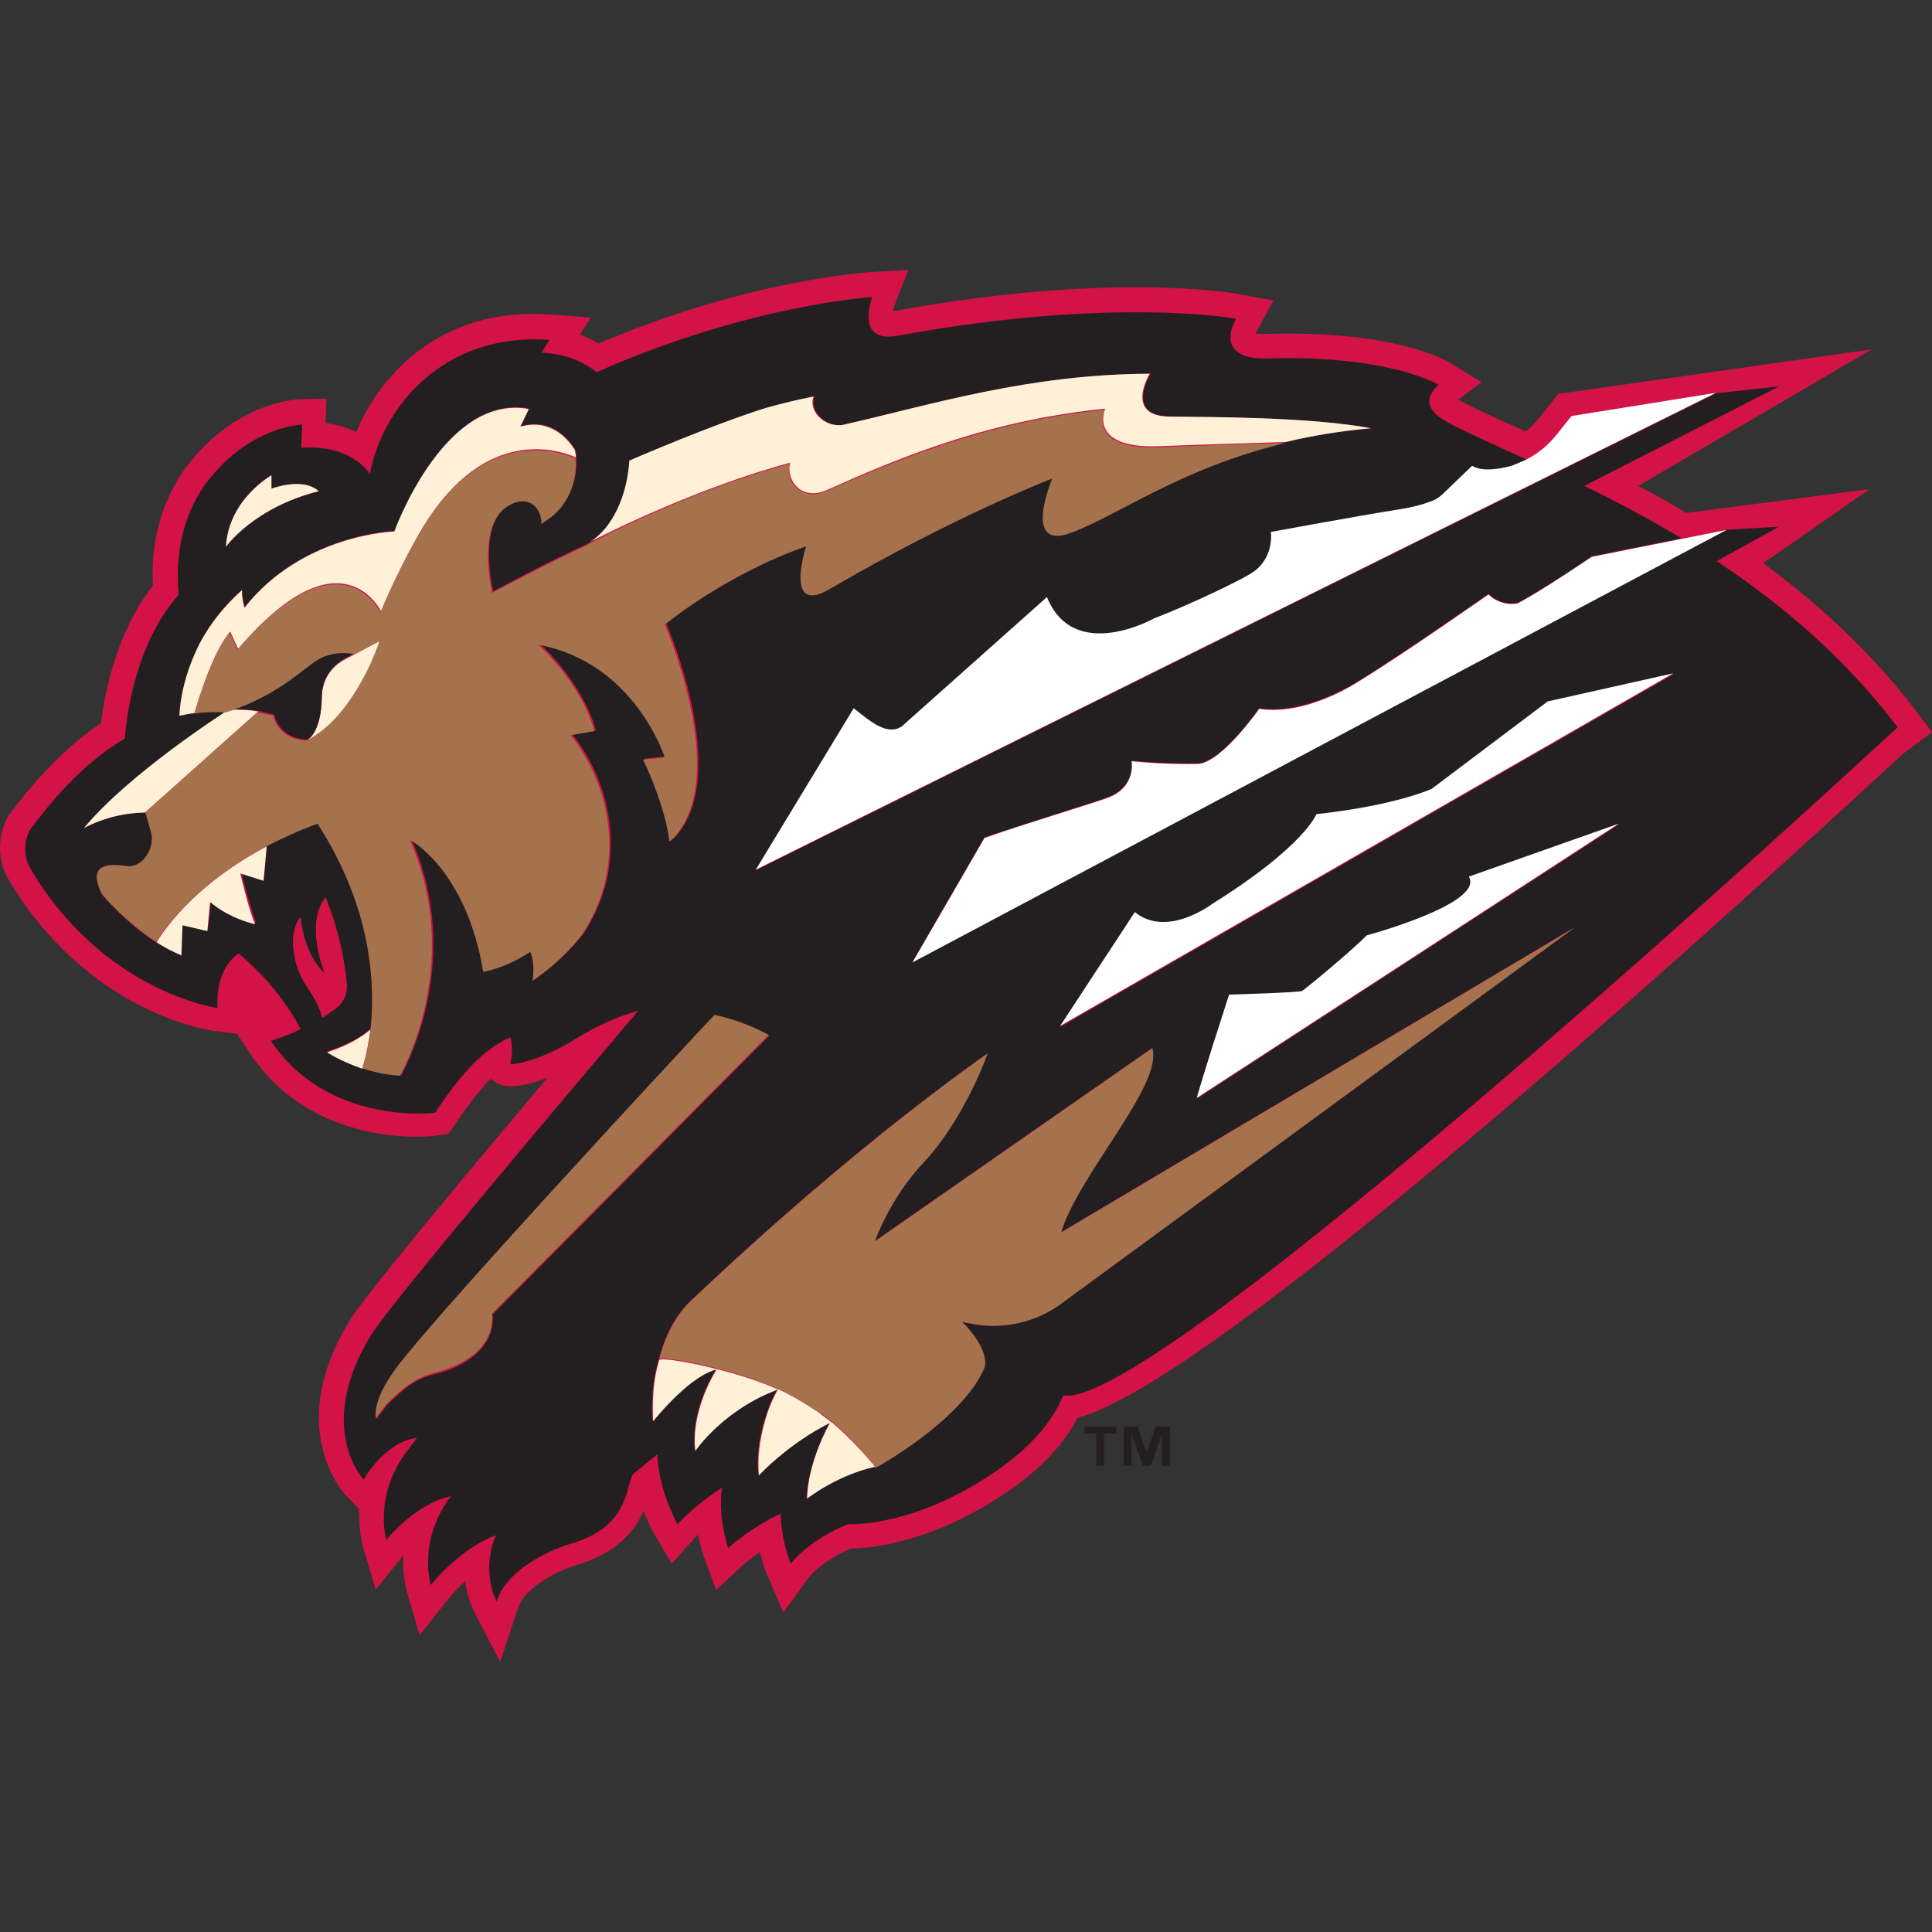 <?xml version="1.0" encoding="utf-8"?>
<!-- Generator: Adobe Illustrator 26.5.0, SVG Export Plug-In . SVG Version: 6.00 Build 0)  -->
<svg version="1.1" id="Layer_1" xmlns="http://www.w3.org/2000/svg" xmlns:xlink="http://www.w3.org/1999/xlink" x="0px" y="0px"
	 viewBox="0 0 512 512" style="enable-background:new 0 0 512 512;" xml:space="preserve">
<rect x="0" y="0" width="512" height="512" fill="#333333" stroke="none"/>
<style type="text/css">
	.st0{fill:#D31245;}
	.st1{fill:#A6714D;}
	.st2{fill:#231F20;}
	.st3{fill:#FFF0D8;}
	.st4{fill:#FFFFFF;}
</style>
<g id="XMLID_57_">
	<path id="XMLID_59_" class="st0" d="M508.09,188.82c-11.08-14.59-24.55-27.64-40.82-39.56l28.2-19.64l-48.54,6.31
		c-4.21-2.53-8.42-4.91-12.77-7.15l61.87-36.19l-83.05,11.78l-5.47,6.87c-0.98,1.12-1.96,2.24-3.23,3.09l-1.54-0.7
		c-6.59-2.95-12.2-5.47-16.27-7.72l6.17-4.63l-8-4.91c-1.54-0.98-15.57-8.98-49.38-7.86c-0.84,0-1.68,0-2.53-0.14
		c0.14-0.28,0.28-0.56,0.42-0.84l4.35-7.86L328.66,78c-1.4-0.28-34.23-6.17-92.03,4.49l0,0c0.14-0.56,0.28-1.12,0.42-1.54l3.65-9.4
		l-10.1,0.56c-1.4,0.14-32.55,2.1-71.97,18.94c-1.54-0.98-3.23-1.68-4.91-2.38l2.81-4.49l-10.66-0.84
		c-28.2-2.1-44.75,15.15-51.48,31.14c-2.53-1.26-5.33-1.96-8.14-2.38l0.28-6.45l-6.73,0.14c-0.7,0-16.83,0.42-29.88,17.26
		c-6.73,8.56-10.1,20.2-9.4,32.13c-9.68,12.35-12.77,28.48-13.75,36.47c-11.78,7.86-20.06,18.66-23.71,23.43
		c-3.65,4.63-4.07,12.49-0.98,17.68c20.9,35.49,53.03,40.26,54.43,40.4l6.31,0.84l3.37,5.05c16.97,25.67,48.26,22.17,49.66,21.88
		l2.95-0.42l1.68-2.38c3.65-5.33,6.59-9.26,9.54-12.2l1.26,0.84c2.95,2.1,8.56,0.84,13.75-1.12
		c-21.32,25.39-47.98,57.24-52.05,63.83c-17.82,28.48-2.1,45.87-1.54,46.57l3.79,3.93c-0.28,5.47,0.84,9.12,0.84,9.54l3.51,11.78
		l7.29-9.12c-0.28,5.33,0.84,8.98,0.84,9.26l3.51,11.92l7.72-9.82c0,0,1.68-2.1,4.35-4.49c0.42,3.37,1.4,6.03,2.24,7.86l7.01,13.47
		l4.77-14.31c1.96-5.89,11.64-10.1,14.73-11.08c11.5-3.23,16.27-9.4,18.52-14.59c1.4,3.65,2.81,6.03,2.95,6.31l4.49,7.72l5.89-6.59
		c0,0,0.42-0.42,1.12-1.12c0.56,3.23,1.4,5.33,1.4,5.47l3.37,9.12l7.15-6.59c0,0,1.68-1.54,4.49-3.37c0.7,3.09,1.54,5.05,1.68,5.47
		l4.49,10.52l6.73-9.26c0,0,3.09-4.21,11.22-7.72c5.19,0,21.88-1.54,41.81-15.29c11.08-7.58,15.99-15.01,18.24-19.36
		c35.35-9.12,163.01-124.43,218.85-176.06l7.58-5.61L508.09,188.82z"/>
	<path id="XMLID_65_" class="st1" d="M213.77,144.49l-0.7,0.42L213.77,144.49 M130.44,348.05l73.37-73.93
		c-3.37-1.96-8.14-4.07-14.59-5.47c-12.35,13.19-74.07,79.68-84.31,93.57c-7.01,9.54-5.33,13.61-5.33,13.61l2.67-3.51
		c7.29-7.58,10.8-7.86,14.87-9.12C132.4,358.43,130.3,348.33,130.44,348.05"/>
	<path id="XMLID_66_" class="st2" d="M220.08,376.81L220.08,376.81l0.42,0.28c-1.12-0.98-2.24-1.82-3.51-2.67l-0.14,0.14
		C218.12,375.26,219.1,376.1,220.08,376.81"/>
	<path id="XMLID_76_" class="st2" d="M502.9,192.75c-14.03-18.52-31-32.83-47.98-44.05l16.55-9.12l-14.17,0.84L241.82,254.9
		l19.08-32.97c9.4-3.23,29.74-9.54,32.69-10.66c7.58-2.81,6.31-9.68,6.31-9.68c9.82,0.98,17.82,0.7,17.82,0.7
		c6.31-0.7,15.99-14.59,15.99-14.59c12.35,1.82,25.95-7.01,25.95-7.01c12.06-7.44,34.79-23.29,34.79-23.29
		c3.51,3.37,7.72,2.38,7.72,2.38c6.87-3.51,19.64-12.35,19.64-12.35l23.85-4.77c-8.98-5.33-17.68-9.96-25.81-13.89l51.63-26.37
		l-16.69,1.82L200.3,230.63l25.95-42.79c4.91,3.93,8.84,7.15,12.63,4.91l38.58-34.37c7.15,17.68,28.48,5.61,28.48,5.61
		c7.86-3.09,23.43-10.24,26.51-12.49c3.23-2.38,4.91-6.31,4.35-10.38c0,0,23.01-4.21,33.39-5.89c2.95-0.42,5.89-1.12,8.7-2.1
		c1.4-0.42,2.53-1.26,3.65-2.24l7.58-7.29c2.67,1.54,6.73,1.12,10.24,0c1.4-0.42,2.95-0.98,4.21-1.82
		c-8.84-4.07-16.27-7.29-21.32-10.1c-8.7-4.77-1.96-9.68-1.96-9.68s-12.91-8-45.73-7.01c-10.1,0.28-10.94-5.33-8-10.52
		c0,0-32.27-6.03-89.64,4.49c-11.64,2.1-6.73-10.24-6.73-10.24s-32.55,1.96-73.09,19.92c-3.65-2.95-8.42-4.91-14.59-5.19l2.1-3.37
		c-28.9-2.1-44.61,18.94-47.56,35.49c-2.24-2.95-7.44-7.72-18.24-6.87l0.28-6.17c0,0-13.61,0.28-24.97,14.87
		c-6.87,8.84-8.84,20.34-7.72,30.16c-11.5,12.91-13.89,32.27-14.31,38.16c-11.92,7.01-20.2,17.68-24.69,23.57
		c-2.1,2.67-2.24,7.58-0.56,10.52c19.5,33.25,49.8,37.32,49.8,37.32c-0.56-11.08,5.61-14.45,5.61-14.45
		c11.64,9.68,16.41,20.06,16.41,20.06c-2.95,1.54-7.86,3.09-7.86,3.09c15.01,22.59,43.49,19.08,43.49,19.08
		c7.44-11.22,13.05-16.83,19.92-20.06c0.56,1.68,0.7,4.07,0,7.15c0,0.14,6.87-0.14,17.4-6.73c5.19-3.23,10.66-5.75,16.55-7.44
		c-15.57,18.38-65.09,76.88-70.56,85.57c-15.43,24.69-2.24,38.72-2.24,38.72s5.47-9.96,14.17-11.08c-0.84,1.12-1.82,2.38-2.67,3.51
		c-8.98,11.92-5.47,23.57-5.47,23.57s7.29-9.4,17.11-11.64c-8.98,11.92-5.33,23.57-5.33,23.57s7.58-9.68,17.26-13.19
		c-4.07,9.54,0.14,17.54,0.14,17.54c3.51-10.52,19.22-15.15,19.22-15.15c17.4-4.77,14.73-17.26,17.4-18.94l6.03-4.91
		c0.28,9.68,5.33,18.52,5.33,18.52s4.35-4.91,11.78-9.68c-1.12,8.56,1.68,15.99,1.68,15.99s5.33-5.05,13.89-9.12
		c0.14,7.44,2.67,13.33,2.67,13.33s3.93-5.89,15.15-10.52c0,0,17.26,1.12,39.42-14.17c15.15-10.52,17.26-19.92,17.68-19.92
		c24.97,3.93,208.89-165.82,218.85-175.08C502.05,193.45,502.9,192.75,502.9,192.75 M300.74,241.99c8.56,6.87,20.62-2.24,20.62-2.24
		c24.27-15.29,27.5-23.71,27.5-23.71c21.46-2.38,30.58-6.73,30.58-6.73l30.72-23.15l33.25-7.44l-162.45,93.43L300.74,241.99z
		 M325.86,263.74c0,0,18.52-0.56,19.36-0.98c0.42-0.28,13.33-10.8,17.11-14.73c0,0,31.28-8.42,27.08-15.57l39.7-14.03L317.3,291.09
		C317.16,290.95,318.84,284.78,325.86,263.74 M71.94,125.98v3.51c9.4-3.09,12.49,0.7,12.49,0.7c-17.4,4.35-24.55,14.73-24.55,14.73
		C60.58,132.29,71.94,125.98,71.94,125.98 M48.23,245.08l-0.28,8c-2.24-0.98-4.49-2.1-6.59-3.37c-5.89-3.79-11.22-8.98-14.31-12.63
		c-2.38-4.77-2.53-8.84,6.31-7.44c4.63,0.7,7.86-5.05,6.73-8.84l-1.54-5.47c-7.01,0.14-12.49,2.1-16.13,4.07
		c11.92-14.45,37.6-30.86,37.6-30.86c-2.81-0.14-5.61,0-8.28,0.28c-1.4,0.14-2.81,0.42-4.07,0.7c0.14-3.93,1.12-10.94,5.33-19.08
		c2.95-5.61,6.87-10.38,11.22-14.17c0,2.67,0.7,4.63,0.7,4.63c15.29-19.5,39.7-20.2,39.7-20.2s12.49-34.79,33.95-32.69
		c0.56,0,1.12,0.14,1.68,0.28l-2.24,4.63c8.42-2.38,13.05,3.93,14.45,6.17c0.14,0.7,0.28,1.26,0.28,1.96
		c0.56,6.17-2.38,13.05-7.58,16.41c-0.42,0.28-0.98,0.7-1.4,0.98c0.14-3.65-2.95-8.28-8.84-4.77c-8.56,5.19-4.21,23.01-4.21,23.01
		s16.41-8.84,24.27-12.2c0.56-0.28,1.12-0.56,1.54-0.84c6.03-3.65,10.1-12.49,10.52-21.6c10.1-4.35,26.37-11.08,36.47-14.03
		c4.07-1.12,8.14-2.1,12.35-2.95c-1.54,4.35,3.65,8.56,8.14,7.44c23.29-5.47,48.82-13.33,80.94-13.47c0,0-7.01,11.22,5.19,11.36
		c10.1,0.14,36.9,0.14,53.45,3.09l0,0c-7.58,0.7-15.15,1.82-22.59,3.65c-27.5,6.59-44.19,19.08-56.54,23.71
		c-13.47,5.05-5.19-14.31-5.19-14.31s-25.67,9.82-59.06,29.32c-12.2,7.15-6.17-11.36-6.17-11.36l-0.7,0.42l0.7-0.42
		c-21.88,7.86-37.46,20.76-37.46,20.76s16.97,38.86,3.09,55.69c-0.56,0.7-1.26,1.4-1.82,1.82c-0.98-6.17-3.09-13.33-7.01-21.74
		l5.75-0.56c0,0-8-25.11-33.53-29.88c0,0,11.08,9.82,14.87,22.87l-6.31,1.12c0,0,13.47,15.15,9.54,36.9
		c-0.84,4.77-2.95,10.52-6.45,15.85c-3.37,4.35-7.72,8.56-13.19,12.35c0,0,0.84-4.21-0.56-7.72c-4.07,2.67-8.28,4.49-12.49,5.33
		c-4.49-27.08-19.5-35.07-19.5-35.07c12.49,28.2,1.82,53.87-1.82,61.16c-0.28,0.42-0.56,0.98-0.7,1.4
		c-3.37-0.14-6.87-0.84-10.1-1.96c-3.23-1.12-6.45-2.53-9.4-4.35c5.75-1.68,9.54-4.21,11.5-6.03c1.26-11.64,0.56-31.99-14.03-54.57
		c-4.63,1.68-9.26,3.79-13.61,6.03l-0.84,9.12l-6.03-1.96c1.12,4.49,2.67,10.24,3.93,13.47c-5.47-1.4-9.4-3.79-11.92-5.89
		l-0.84,7.58L48.23,245.08z M78.11,253.64c-1.54-7.58,1.54-10.66,1.54-10.66s0.56,9.54,6.45,15.01c0,0-5.47-13.05,0.14-20.2
		c0,0,4.21,9.12,5.61,22.45c0.28,3.09-0.56,5.33-3.37,7.29l-3.09,1.96C83.58,262.75,79.65,261.35,78.11,253.64 M102.38,372.6
		l-2.67,3.51c0,0-1.68-4.21,5.33-13.61c10.24-13.89,71.97-80.38,84.31-93.57c6.31,1.4,11.08,3.51,14.59,5.47l-73.37,73.93
		c-0.14,0.28,1.96,10.24-13.19,15.29C113.18,364.74,109.82,364.88,102.38,372.6 M231.72,388.73c-10.1,2.24-17.96,8.42-17.96,8.42
		s-0.14-8.28,6.03-20.06c-11.22,5.61-18.8,13.89-18.8,13.89l0,0l0,0c-0.7-5.75,0.56-11.78,2.24-16.55c0.84-2.67,1.96-4.91,2.81-6.31
		c-14.31,5.19-21.88,16.27-21.88,16.27s-1.82-9.12,5.61-21.6c-2.24,0.56-4.49,1.96-6.59,3.51c-5.61,4.21-10.24,10.24-10.24,10.24
		l0,0l0,0v-0.14c-0.14-1.26-0.56-8.7,1.4-15.29c1.4-5.61,3.79-11.78,8.7-16.41c35.49-33.67,64.39-55.41,78.56-65.51
		c-4.07,10.94-10.8,22.45-16.97,28.9c-9.12,9.68-12.91,20.9-12.91,20.9l73.51-51.2c2.95,9.68-19.78,33.81-24.13,48.82l136.08-80.8
		l-135.38,99.18c-7.01,5.33-16.13,7.58-24.83,5.75c-1.26-0.28-2.1-0.42-2.1-0.42c7.72,7.86,5.89,12.2,5.89,12.2
		c-6.17,14.17-28.76,26.51-28.76,26.51l-0.42-0.56L231.72,388.73"/>
	<path id="XMLID_88_" class="st1" d="M172.94,376.67L172.94,376.67v-0.14V376.67 M203.39,374.56c-1.54,4.77-2.81,10.8-2.24,16.55
		l0,0C200.44,385.36,201.7,379.33,203.39,374.56 M184.31,384.38c0,0,7.58-11.08,21.88-16.27l0,0
		C191.88,373.44,184.31,384.38,184.31,384.38 M183.33,366.28c2.1-1.54,4.35-2.95,6.59-3.51l0,0
		C187.67,363.48,185.43,364.74,183.33,366.28"/>
	<path id="XMLID_89_" class="st3" d="M206.19,368.25c-10.38-4.91-31.14-9.12-31.56-7.72l-0.14,0.7c-1.96,6.59-1.4,14.03-1.4,15.29
		v0.14l0,0c0,0,4.77-6.03,10.24-10.24c2.1-1.54,4.35-2.95,6.59-3.51l0,0c-7.44,12.49-5.61,21.6-5.61,21.6
		C184.31,384.38,191.88,373.44,206.19,368.25"/>
	<path id="XMLID_96_" class="st3" d="M220.64,377.09l-0.42-0.28l0,0c-0.98-0.84-2.1-1.54-3.09-2.38c-3.51-2.38-7.01-4.49-10.94-6.31
		l0,0c-0.84,1.54-1.96,3.79-2.81,6.31c-1.54,4.77-2.81,10.8-2.24,16.55l0,0c0,0,7.58-8.28,18.8-13.89
		c-6.31,11.64-6.03,20.06-6.03,20.06s7.72-6.17,17.96-8.42l-0.14-0.28C227.66,383.54,223.87,379.89,220.64,377.09 M68.43,188.54
		c-2.38-0.42-4.77-0.56-7.15-0.42l-1.4,0.42c0,0-25.67,16.41-37.6,30.86c3.79-1.96,9.12-3.93,16.13-4.07L68.43,188.54z M61,167.36
		l2.1,4.63c27.36-32.13,37.88-9.96,37.88-9.96s3.65-9.12,9.54-19.64c16.55-29.6,36.61-23.57,42.09-21.18c0-0.7-0.14-1.26-0.28-1.96
		c-1.4-2.24-6.03-8.56-14.45-6.17l2.24-4.63c-0.56-0.14-1.12-0.28-1.68-0.28c-21.46-2.1-33.95,32.69-33.95,32.69
		s-24.41,0.7-39.7,20.2c0,0-0.7-1.96-0.7-4.63c-4.35,3.93-8.28,8.56-11.22,14.17c-4.07,8.14-5.19,15.15-5.33,19.08
		c1.4-0.28,2.67-0.56,4.07-0.7C52.58,185.46,56.23,173.11,61,167.36 M209.42,122.61c-1.26,4.21,2.67,10.52,9.96,7.15
		c22.73-10.24,44.75-18.52,73.51-21.46c0,0-4.77,10.66,14.17,9.96c14.17-0.56,25.25-0.84,33.67-1.12
		c7.44-1.82,15.01-2.95,22.59-3.65c-16.55-3.09-43.21-2.95-53.45-3.09c-12.06-0.14-5.19-11.36-5.19-11.36
		c-32.13,0.14-57.52,8.14-80.94,13.47c-4.63,1.12-9.68-3.23-8.14-7.44c-4.21,0.84-8.28,1.82-12.35,2.95
		c-10.1,3.09-26.37,9.68-36.47,14.03c-0.56,9.26-4.49,17.96-10.52,21.6C162.28,140.57,185.15,129.2,209.42,122.61 M96.07,282.96
		c0,0,1.26-3.79,2.1-10.1c-2.1,1.82-5.89,4.21-11.5,6.03c2.95,1.82,6.17,3.23,9.4,4.35V282.96L96.07,282.96z M55.67,239.05
		c2.53,2.1,6.31,4.49,11.92,5.89c-1.4-3.23-2.81-8.98-3.93-13.47l6.17,1.96l0.84-9.12c-17.82,9.4-26.23,20.62-29.18,25.39
		c2.1,1.4,4.35,2.53,6.59,3.51l0.28-8l6.59,1.54L55.67,239.05z"/>
	<path id="XMLID_97_" class="st0" d="M88.49,267.66c2.81-1.96,3.65-4.35,3.37-7.29c-1.4-13.33-5.61-22.45-5.61-22.45
		c-5.47,7.15-0.14,20.2-0.14,20.2c-5.89-5.47-6.45-15.01-6.45-15.01s-3.09,3.09-1.54,10.66c1.54,7.58,5.47,8.98,7.29,15.99
		L88.49,267.66z"/>
	<path id="XMLID_98_" class="st3" d="M59.87,144.91c0,0,7.29-10.38,24.55-14.73c0,0-3.09-3.79-12.49-0.7v-3.51
		C71.94,125.98,60.58,132.29,59.87,144.91"/>
	<path id="XMLID_99_" class="st1" d="M232.01,389.01c0,0,22.73-12.35,28.9-26.51c0,0,1.82-4.35-5.89-12.2c0,0,0.84,0.14,2.1,0.42
		c8.7,1.82,17.82-0.28,24.83-5.75l135.38-99.18l-136.08,80.8c4.35-15.01,27.08-39.14,24.13-48.82l-73.51,51.2
		c0,0,3.79-11.22,12.91-20.9c6.17-6.45,12.91-17.82,16.97-28.9c-14.17,9.96-43.07,31.84-78.56,65.51
		c-4.77,4.49-7.29,10.66-8.7,16.41l0.14-0.7c0.42-1.54,21.32,2.81,31.56,7.72c4.21,1.96,7.72,4.07,10.94,6.31l0.14-0.14
		c1.12,0.84,2.24,1.68,3.51,2.67c3.23,2.81,7.01,6.45,10.94,11.36L232.01,389.01"/>
	<path id="XMLID_104_" class="st4" d="M317.16,290.95l111.81-72.67l-39.7,14.03c4.21,7.15-27.08,15.57-27.08,15.57
		c-3.79,3.93-16.69,14.59-17.11,14.73c-0.7,0.42-19.36,0.98-19.36,0.98C318.84,284.78,317.16,290.95,317.16,290.95 M390.11,123.45
		l-7.58,7.29c-0.98,0.98-2.24,1.82-3.65,2.24c-1.82,0.7-4.77,1.54-8.7,2.1c-10.52,1.68-33.39,5.89-33.39,5.89
		c0.42,3.93-1.12,8-4.35,10.38c-2.95,2.24-18.66,9.54-26.51,12.49c0,0-21.32,12.06-28.48-5.61l-38.58,34.37
		c-3.79,2.24-7.72-0.98-12.63-4.91l-25.95,42.79l254.48-126.4h0.14l-38.44,6.17l-3.93,4.91c-2.1,2.67-4.77,4.91-7.72,6.45
		c-1.4,0.7-2.81,1.26-4.21,1.82C396.84,124.43,392.77,124.99,390.11,123.45 M421.81,147.58c0,0-12.77,8.7-19.64,12.35
		c0,0-4.21,0.98-7.72-2.38c0,0-22.73,15.99-34.79,23.29c0,0-13.47,8.98-25.95,7.01c0,0-9.68,13.89-15.99,14.59c0,0-8,0.28-17.82-0.7
		c0,0,1.26,6.87-6.31,9.68c-2.81,1.12-23.29,7.29-32.69,10.66l-19.08,32.97L457.3,140.57l0.28-0.14l-11.92,2.38L421.81,147.58z
		 M280.96,271.87l162.45-93.43l-33.25,7.44l-30.72,23.15c0,0-9.12,4.35-30.58,6.73c0,0-3.23,8.56-27.5,23.71
		c0,0-12.06,9.26-20.62,2.24L280.96,271.87z"/>
	<path id="XMLID_105_" class="st3" d="M85.27,184.9c-0.14,9.4-3.79,11.22-3.79,11.22s4.91-1.96,10.24-8.98
		c6.31-8.28,9.12-17.4,9.12-17.4l-10.24,5.47C87.93,176.9,85.41,179.85,85.27,184.9"/>
	<path id="XMLID_106_" class="st2" d="M72.64,189.38c1.82,6.87,8.84,6.59,8.84,6.59s3.65-1.68,3.79-11.22
		c0-5.05,2.67-7.86,5.19-9.68c1.12-0.7,2.38-1.4,3.65-1.96c0,0-4.49-1.26-8.7,0.84c-4.35,2.1-10.38,9.26-23.99,14.03
		c2.67,0,5.19,0.14,7.15,0.42C70.96,188.96,72.64,189.38,72.64,189.38"/>
	<path id="XMLID_107_" class="st1" d="M70.54,224.32c4.35-2.24,8.98-4.35,13.61-6.03c14.59,22.59,15.29,42.93,14.03,54.57
		c-0.7,6.31-2.1,10.1-2.1,10.1l0,0l-0.14,0.14c2.95,0.98,6.45,1.82,10.1,1.96c0.28-0.56,0.56-0.98,0.7-1.4
		c3.65-7.29,14.31-32.97,1.82-61.16c0,0,15.01,7.86,19.5,35.07c4.21-0.84,8.42-2.67,12.49-5.33c1.4,3.51,0.56,7.72,0.56,7.72
		c5.47-3.79,9.82-8,13.19-12.35c3.51-5.33,5.61-11.08,6.45-15.85c3.93-21.74-9.54-36.9-9.54-36.9l6.31-1.12
		c-3.65-13.05-14.87-22.87-14.87-22.87c25.53,4.63,33.53,29.88,33.53,29.88l-5.75,0.56c3.93,8.42,6.17,15.57,7.01,21.74
		c0.56-0.42,1.12-1.12,1.82-1.82c13.89-16.83-3.09-55.69-3.09-55.69s15.57-13.05,37.46-20.76c0,0-6.03,18.52,6.17,11.36
		c33.39-19.5,59.06-29.32,59.06-29.32s-8.28,19.5,5.19,14.31c12.35-4.63,29.04-17.11,56.54-23.71c-8.56,0.14-19.5,0.56-33.67,1.12
		c-18.94,0.7-14.17-9.96-14.17-9.96c-28.76,2.95-50.78,11.36-73.51,21.46c-7.29,3.23-11.22-2.95-9.96-7.15
		c-24.27,6.59-47.14,17.96-53.03,21.18c-0.56,0.28-0.98,0.56-1.54,0.84c-7.86,3.51-24.27,12.2-24.27,12.2s-4.35-17.82,4.21-23.01
		c5.89-3.51,8.98,1.12,8.84,4.77c0.42-0.28,0.84-0.7,1.4-0.98c5.33-3.37,8.28-10.1,7.58-16.41c-5.47-2.38-25.53-8.42-42.09,21.18
		c-5.89,10.52-9.54,19.64-9.54,19.64s-10.52-22.17-37.88,9.96l-2.1-4.63c-4.77,5.89-8.42,18.24-9.4,21.46
		c2.81-0.42,5.47-0.42,8.28-0.28l1.4-0.42c13.75-4.77,19.78-11.92,23.99-14.03c4.35-2.1,8.7-0.98,8.7-0.98
		c-1.26,0.56-2.53,1.26-3.65,1.96l10.38-5.47c0,0-2.81,9.12-9.12,17.4c-5.33,7.01-10.24,8.98-10.24,8.98s-6.87,0.28-8.84-6.59
		c0,0-1.68-0.42-4.21-0.84l-29.6,26.51l1.54,5.33c0.98,3.79-2.1,9.54-6.73,8.84c-8.84-1.4-8.7,2.81-6.31,7.44
		c3.09,3.65,8.42,8.84,14.31,12.63C44.3,244.94,52.72,233.86,70.54,224.32"/>
	<path id="XMLID_110_" class="st2" d="M295.69,379.89h-3.09v8.56h-2.1v-8.56h-3.09v-1.82h8.42v1.82H295.69z M310,388.45h-2.1v-8.28
		l0,0l-2.95,8.28h-2.1l-2.95-8.28l0,0v8.28h-2.1v-10.38h3.65l2.38,6.73l0,0l2.53-6.73H310V388.45z"/>
</g>
</svg>
